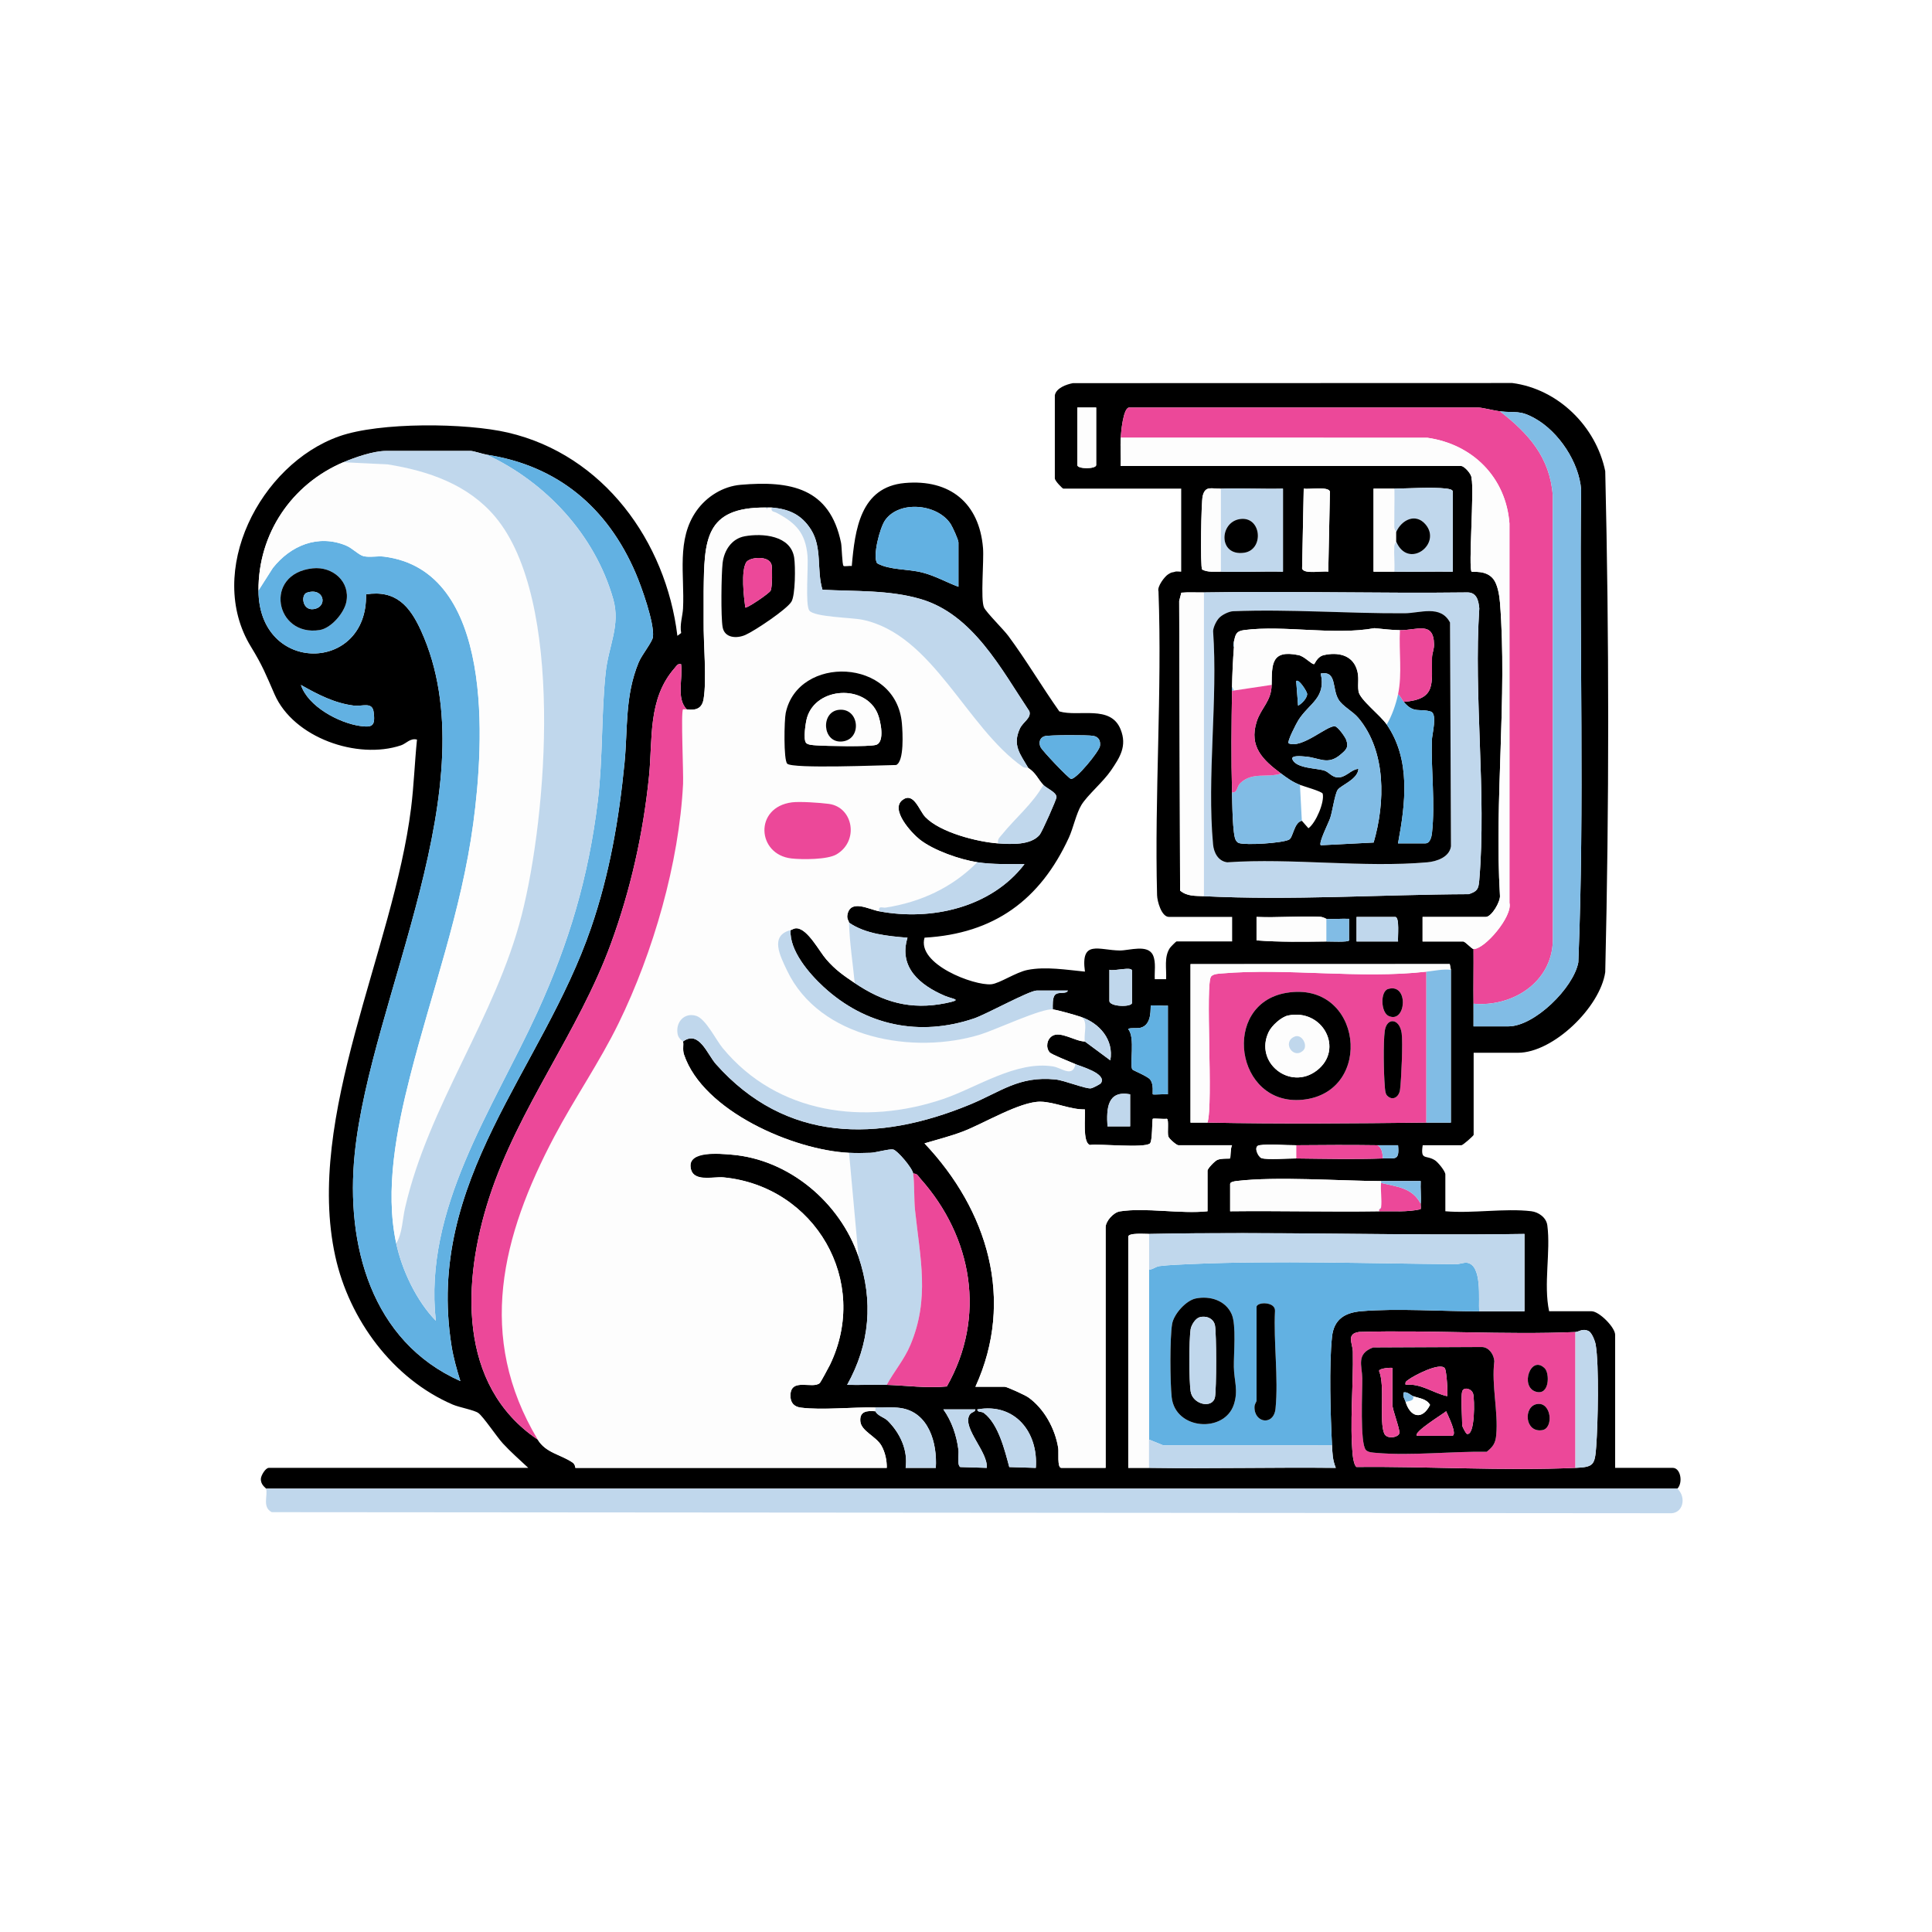 <?xml version="1.0" encoding="UTF-8"?>
<svg id="Laag_1" data-name="Laag 1" xmlns="http://www.w3.org/2000/svg" viewBox="0 0 1024 1024">
  <defs>
    <style>
      .cls-1 {
        fill: #c0d7ec;
      }

      .cls-2 {
        fill: #81bce5;
      }

      .cls-3 {
        fill: #62b1e2;
      }

      .cls-4 {
        fill: #ec4899;
      }

      .cls-5 {
        fill: #fdfdfd;
      }
      /* Make only the first .cls-5 path (the background rectangle) transparent */
      #Laag_1 > path.cls-5:first-of-type {
        fill: none !important;
      }
    </style>
  </defs>
  <path class="cls-5" d="M1024,0v1024H0V0h1024ZM889,789c3.02-3.12,1.77-11-2.5-11h-30.5v-70.5c0-3.97-8.49-12.5-12.5-12.5h-22.5c-3.06-14.36.91-31.5-.95-45.55-.55-4.15-4.64-7.01-8.53-7.47-14.01-1.67-31.16,1.28-45.52.02v-19.5c0-1.74-3.88-6.47-5.49-7.5-4.82-3.09-7.78.34-6.51-8h20.5c.86,0,6.5-5.06,6.5-5.5v-43.5h23.5c18.7,0,43.57-24.17,46.25-42.75,2.08-88.23,2.08-177.25,0-265.49-4.89-23.78-24.99-43.57-49.26-46.74l-232.9.07c-3.42.65-8.83,2.53-9.56,6.44v43.95c-.09,1.36,4.12,5.52,4.47,5.52h62.5v44c0,.16-2.32-.3-3.25.03-.86.31-.79,1.58-.96,1.65-.63.24-1.78-.83-2.75-.23-1.79,1.11-5.91,6.46-5.08,9,1.98,53.53-2.15,107.69-.75,161.04.08,3.23,2.34,11.5,6.29,11.5h33.5v13h-29.5c-.25,0-3.12,2.91-3.51,3.49-3.21,4.89-1.68,11.02-1.99,16.51h-6.01c-.24-4.01.74-8.8-.9-12.6-2.64-6.11-12.61-2.56-17.6-2.6-11.05-.09-20.9-5.96-18.51,11.2-9.75-.93-20.78-2.79-30.4-.9-6.24,1.23-14.86,7.18-19.23,7.6-9.09.87-39.61-10.6-35.38-24.7,36.92-2.11,61.33-20.07,76.49-53.01,2.33-5.06,3.85-12.74,6.66-17.34,3.16-5.18,11.55-12.21,15.69-18.31,4.68-6.9,8.62-12.89,5.07-21.73-5.3-13.22-22.18-6.44-32.47-9.53-9.26-13.12-17.45-27.08-27.02-39.98-2.62-3.54-11.69-12.45-12.9-15.1-1.94-4.25.01-24.78-.53-31.47-1.95-23.93-17.58-36.64-41.47-34.5-23.58,2.11-26.43,24.83-28.09,44-1.09-.23-3.92.37-4.38-.07-.75-.71-.89-10.17-1.3-12.19-5.96-29.18-26.78-33.08-53.28-30.79-9.28.8-17.93,6.17-23.29,13.71-10.84,15.25-6.3,34.2-7.19,51.81-.2,4.07-1.83,8.58-.99,13.03l-2,1.49c-6.07-50.14-39.2-95.92-89.8-107.71-22.33-5.2-67.94-5.64-89.45,1.96-42.02,14.84-71.08,71.76-46.79,111.5,6.22,10.17,7.92,14.71,12.53,25.25,10.08,23.05,43.91,34.79,67.04,27.04,2.77-.93,4.83-3.96,8.45-3.04-1.23,12.11-1.63,24.25-3.14,36.35-9.37,75.22-56.41,163.46-40.18,237.46,7.36,33.54,30.51,65.01,62.33,78.67,3.4,1.46,11.38,2.88,13.54,4.46,2.66,1.95,9.77,12.61,12.93,16.07,4.22,4.6,8.99,8.72,13.51,12.99h-137.5c-1.82,0-4.09,3.99-4.22,5.65-.26,3.35,2.58,4.87,2.72,5.35,1.08,3.66-2.17,9.81,3.02,12.48l740.52.57c7.74.7,9.44-8.63,4.45-13.05Z"/>
  <path d="M141,789c-.14-.48-2.98-2-2.72-5.35.13-1.66,2.41-5.65,4.22-5.65h137.5c-4.53-4.27-9.3-8.39-13.51-12.99-3.17-3.45-10.28-14.12-12.93-16.07-2.16-1.59-10.13-3-13.54-4.46-31.82-13.65-54.98-45.12-62.33-78.67-16.23-74,30.8-162.24,40.18-237.46,1.51-12.1,1.91-24.25,3.14-36.35-3.62-.93-5.68,2.11-8.45,3.04-23.13,7.75-56.97-3.99-67.04-27.04-4.61-10.54-6.31-15.08-12.53-25.25-24.3-39.73,4.77-96.66,46.79-111.5,21.51-7.6,67.12-7.16,89.45-1.96,50.6,11.79,83.73,57.57,89.8,107.71l2-1.49c-.84-4.45.78-8.96.99-13.03.89-17.61-3.65-36.56,7.19-51.81,5.36-7.54,14.01-12.91,23.29-13.71,26.5-2.29,47.32,1.61,53.28,30.79.41,2.02.55,11.48,1.3,12.19.46.44,3.29-.16,4.38.07,1.66-19.17,4.51-41.89,28.09-44,23.89-2.14,39.52,10.57,41.47,34.5.54,6.69-1.41,27.22.53,31.47,1.21,2.65,10.27,11.56,12.9,15.1,9.56,12.9,17.76,26.86,27.02,39.98,10.3,3.09,27.17-3.69,32.47,9.53,3.55,8.84-.39,14.83-5.07,21.73-4.14,6.1-12.52,13.13-15.69,18.31-2.8,4.6-4.33,12.28-6.66,17.34-15.17,32.95-39.57,50.91-76.49,53.01-4.24,14.09,26.29,25.56,35.38,24.7,4.37-.42,12.99-6.37,19.23-7.6,9.62-1.9,20.65-.04,30.4.9-2.39-17.16,7.45-11.29,18.51-11.2,4.98.04,14.95-3.51,17.6,2.6,1.64,3.8.66,8.59.9,12.6h6.01c.31-5.49-1.22-11.63,1.99-16.51.38-.58,3.26-3.49,3.51-3.49h29.5v-13h-33.5c-3.95,0-6.21-8.27-6.29-11.5-1.4-53.35,2.73-107.51.75-161.04-.83-2.54,3.29-7.89,5.08-9,.96-.6,1.24-.76,1.86-1,.18-.07.99-.11,1.85-.42.93-.33,3.25.13,3.25-.03v-44h-62.5c-.36,0-4.57-4.16-4.48-5.52v-43.95c.74-3.91,6.15-5.78,9.57-6.44l232.9-.07c24.27,3.17,44.37,22.96,49.26,46.74,2.09,88.24,2.09,177.26,0,265.49-2.67,18.58-27.54,42.75-46.25,42.75h-23.5v43.5c0,.44-5.64,5.5-6.5,5.5h-20.5c-1.27,8.34,1.69,4.9,6.51,8,1.61,1.03,5.49,5.77,5.49,7.5v19.5c14.36,1.26,31.51-1.69,45.52-.02,3.89.46,7.98,3.32,8.53,7.47,1.85,14.05-2.11,31.19.95,45.55h22.5c4.01,0,12.5,8.53,12.5,12.5v70.5h30.5c4.27,0,5.52,7.88,2.5,11H141ZM581,216h-10v30.5c0,2.18,10,2.18,10,0v-30.5ZM594,232c-.28,4.96.2,10.03,0,15h180.5c1.58,0,5.7,4.42,5.44,6.56,1.48,6.04-1.74,47.74.05,49.44.46.44,7.63-1.09,11.55,3.95,2.29,2.94,3.19,8.74,3.49,12.51,3.9,49.82-3,104.68-.03,155.04.44,3.29-4.43,11.5-7.5,11.5h-33.5v13h21.5c1.16,0,4.51,3.96,5.5,4,.09,9.65-.12,19.35,0,29,.05,3.99-.04,8.01,0,12h18.5c13.74,0,34.53-20.33,37.05-33.95,3.38-83.24.46-167.11,1.49-250.58-1.14-14.47-11.8-30.54-24.37-37.63-8.36-4.72-10.3-2.86-18.67-3.83-3.18-.37-9.25-2-11.5-2h-185c-3.25,0-4.36,13.55-4.5,16ZM182,245c-27.44,11.66-45.18,37.93-45,68,.26,44.61,58.04,43.65,57,2,15.84-2.43,23.22,6.22,29.18,19.33,36.74,80.83-26.77,194.58-35.17,277.18-4.9,48.2,8.74,99.44,55.99,120.49-1.91-6.16-3.69-12.38-4.7-18.78-13.95-87.87,48-145.72,73.98-221.44,9.77-28.48,14.77-57.33,17.72-87.28,1.81-18.43.11-35.53,7.53-53.47,1.62-3.92,7.28-10.79,7.56-13.49.77-7.44-6.05-26.52-9.22-33.89-14.95-34.73-41.35-56.87-78.86-62.64-1.95-.3-7-2-8.5-2h-45c-6.56,0-16.4,3.41-22.5,6ZM647,259c-4.86.14-8.19-1.78-9.56,3.94-.79,3.3-1.33,37.26-.3,38.92,3.08,1.61,6.54,1.04,9.86,1.14,10.96.34,22.03-.25,33,0v-44c-10.97.24-22.03-.32-33,0ZM704.01,303.01l.88-42.43c-.71-2.94-11.28-1.07-13.89-1.58l-.86,42.37c1.03,3.15,10.92,1.06,13.87,1.64ZM739,259c-3.65.05-7.35-.04-11,0v44c3.65.04,7.35-.05,11,0,10.31.15,20.69-.11,31,0v-42.5c0-1.1-2.44-1.43-3.45-1.55-7.66-.9-19.43-.07-27.55.05ZM364,376c-5.74-6-1.94-16.2-3.01-23.99-1.88-.39-2.41.94-3.41,2.08-14.41,16.4-11.57,37.65-13.59,57.41-3.11,30.44-9.73,60.08-20.24,88.76-17.26,47.08-48.98,86.82-64.46,134.54-14.27,44-16.95,99.46,25.71,128.21,4.24,7.08,12.09,7.83,18.41,12.13,1.6,1.09,1.42,2.87,1.59,2.87h165c.09-3.91-.86-8.29-2.79-11.71-2.81-4.98-10.71-7.74-11.21-12.88-.53-5.43,3.5-5.84,8-5.4,1.09,2.42,4.7,3.2,6.5,5,6.57,6.57,10.79,15.52,9.5,25h16c.82-13.17-3.74-29.59-18.76-31.74-4.36-.63-8.86-.14-13.24-.26-12.03-.32-28.31,1.52-39.55.05-3.72-.49-5.57-2.67-5.51-6.51.15-9.57,11.79-3.13,15.58-6.52.41-.37,4.72-8.32,5.36-9.64,21.44-44.36-7.96-94.64-56.39-99.36-5.73-.56-16.7,2.78-17.49-5.62s15.3-6.93,21.54-6.44c30.65,2.42,57.77,25.45,67.46,54.04,7.97,23.51,6.08,46.29-6,67.99,6.98.19,14.03-.22,21,.01,10.59.35,21.18,1.86,31.84.84,21-36.87,13.59-79.23-14.02-110.15-1.15-1.29-1.55-2.77-3.82-2.68-.39-2.95-8.45-12.35-10.61-12.76s-9.06,1.63-11.9,1.75c-3.7.16-7.8.19-11.49.01-29.34-1.41-77.34-22.06-87.45-52.05-.92-2.73-.06-5.39-.55-6.95,8.53-6.22,12.81,6.75,17.49,12.01,37.05,41.62,85.74,41.52,134.48,21.45,16.54-6.81,25.95-15.29,45.41-13.35,4.77.48,16.22,5.15,18.86,4.71.93-.15,4.88-2.14,5.31-2.8,3.24-5.05-10.97-8.87-13.55-10.03s-12.69-5.08-13.7-6.28c-2.15-2.57-1.48-6.79,1.32-8.62,4.37-2.86,12.34,2.9,17.38,2.9l13.5,10c1.93-10.96-5.76-19.68-15.5-23-3.21-1.09-12.31-3.67-15-4-.02-2.11-.28-6.24,1.24-7.76,1.83-1.85,5.96-.09,6.76-2.24h-16.5c-3.95,0-26.75,12.59-33.22,14.78-28.94,9.8-57.48,3.82-79.8-16.75-7.67-7.07-18.08-19.17-17.47-30.03,1.08-.28,1.78-1.12,3.4-.98,5.83.5,11.83,12.22,15.57,16.5,4.91,5.62,9.03,8.43,15.02,12.48,15.04,10.16,29.65,14.45,48.2,10.69,9.71-1.97,3.97-2.01-.48-3.92-13.01-5.58-24.57-15.03-19.73-30.77-10.48-.88-22.22-1.93-31-8.01-.02-.84-1.31-1.93-.84-4.24,1.66-8.31,11.18-2.83,16.84-1.76,27.62,5.21,59.4-1.96,77-24.99-8.25-.09-16.83.25-25-1.01-9.22-1.42-23.12-6.24-30.48-12.02-4.43-3.48-15.98-16.03-9.09-21.06,5.93-4.33,8.74,5.71,12.02,9.13,7.86,8.17,27.48,13.15,38.54,13.96,6.86.5,17.24,1.06,22.01-4.49,1.3-1.52,8.99-18.83,8.97-20.04-.04-2.59-5.17-4.58-6.99-6.47-2.84-2.96-3.76-6.19-8-9-4.27-7.34-8.51-12.06-4.4-20.89,1.63-3.5,6.15-5.5,5-9.13-14.94-22.38-29.9-51.34-57.6-59.47-16.74-4.92-34.8-4.01-52.06-4.94-3.18-10.44.01-22.25-6.1-31.9-5.06-7.99-11.79-10.92-20.84-11.66-.66-.05-1.34.02-2,0-.33-.01-.67,0-1,0-32.57-.27-32.72,17.33-33.04,44.54-.06,5.25.07,10.6,0,15.92-.15,11.74,1.73,30.31-.02,40.98-.85,5.19-4.18,6.16-8.94,5.56ZM508,311v-23.5c0-1.37-3.15-8.29-4.17-9.83-7.05-10.68-27.14-12.56-34.66-2-2.89,4.06-6.8,19.37-4.24,22.91,6.82,3.7,15.99,2.83,24.08,4.92,6.7,1.73,12.59,5.13,18.99,7.51ZM638,475c46.28,2.35,94.23-.87,140.44-1.07,4.6-1.48,5.21-2.76,5.6-7.39,3.9-46.04-3.05-97.48.01-144.09-.39-4.34-1.49-8.61-6.54-8.45-46.48.58-93.05-.78-139.52,0-3.94.07-7.93-.21-11.86.14l-1.14,4.35.48,153.53c3.74,3.15,8.05,2.75,12.52,2.98ZM159.49,363.02c3.71,11.37,20.04,20.11,31.25,21.74,6.82.99,8.22-.15,7.31-7.31-.72-5.69-5.92-2.9-10.53-3.47-10.2-1.26-19.24-5.96-28.03-10.96ZM553.7,390.2c-2.61.77-3.27,3.38-2.19,5.75.89,1.97,14.88,16.64,16.13,16.88,2.62.51,14.96-14.54,15.37-17.42s-.7-4.85-3.54-5.39-23.53-.49-25.77.17ZM703,487c-.25-.02-1.59-.99-3.38-1.07-11.15-.5-22.47.52-33.62.07v12.43c12.24.95,24.71.72,37.01.58,1.87-.02,11.86.47,12.02-.58v-11.43c-3.98-.19-8.06.27-12.02,0ZM741,499c-.25-2.25.95-13-1.5-13h-20.5v13h22ZM769,514l-.59-3.02-137.4.03v84c2.98.04,6-.06,8.99,0,38.53.75,77.46.42,116,0,4.32-.05,8.68.03,13.01,0v-81.01ZM588,514v16.5c0,3.18,12,3.46,12,1v-17c0-2.44-9.62.42-12-.5ZM619,533c-1.57.25-8.68-.35-9,0-.49.52,1.06,10.29-5.71,11.79-1.47.33-6.31-.16-6.3.73,3.8,4.29.62,18.85,2.18,21.33.28.45,7.88,3.52,9.31,5.19,2.25,2.64,1.24,7.67,1.53,7.97.32.34,6.54-.25,8,0v-47ZM599,580c-12.12-2.24-12.6,7.56-12.01,17.01h12.01v-17.01ZM517,735h15.5c1.19,0,10.88,4.47,12.44,5.56,8.56,6.02,14.37,16.81,15.96,27.04.32,2.09-.66,10.39,1.61,10.39h23.5v-127.5c0-3.15,4.03-7.89,7.56-8.44,13.68-2.13,32.23,1.47,46.44-.06v-21.5c0-1.14,3.85-5.16,5.25-5.74,2.23-.93,6.5-.53,6.74-.77s.17-5.64,1.01-6.99h-28.5c-.89,0-4.91-3.4-5.29-4.71-.58-1.97.44-9.13-.78-9.31-1.4.27-7.1-.33-7.43.01-.46.48-.09,12.03-1.57,13.12-3.37,2.5-26.19.06-31.79.75-3.97-1.34-2.29-15.1-2.65-18.85-7.74.17-15.96-3.95-23.48-4.08-10.84-.18-30.14,11.62-41.25,15.83-6.6,2.5-13.51,4.24-20.26,6.25,33.41,35.28,48.05,82.85,27,128.99ZM687,614c15.08.17,30.98.53,46,0,6.42-.23,8.84,1.46,8-7-3.66-.03-7.35.06-11,0-14.29-.21-28.71-.13-43,0-5.79.05-14.22-.8-19.53,0-3.32.5-.72,6.2,1.2,6.84,2.97,1,14.15.12,18.34.16ZM732,626c-22.61-.11-55.17-2.56-76.55-.05-1.01.12-3.45.46-3.45,1.55v14.5c26.31-.3,52.7.4,79,0,7.34-.11,14.74.53,21.94-1.07.27-.96-.02-1.96.06-2.93.32-3.94-.23-8.05,0-12.01-6.99-.02-14.02.04-21.01,0ZM609,654c-2.09.04-11-.71-11,1.5v122.5c3.65.04,7.35-.05,11,0,32.97.47,66.02-.35,99,0-1.75-4.33-1.76-7.5-2-11.99-.82-15.72-1.63-42.33,0-57.5.99-9.24,6.77-12.79,15.47-13.53,19.15-1.64,42.82.11,62.54.04,7.98-.03,16.02.02,24,0v-41c-66.28,1.02-132.74-1.36-199,0ZM835,706c-37.76,1.61-76.66-1.17-114.55-.05-7.14.95-3.5,6.02-3.41,10.51.35,17.39-1.74,38.27-.04,55.04.15,1.51.8,5.27,1.96,6.04,38.27-.41,77.9,2.15,116.04.46,9.61-.42,10.31-1.37,11.04-11.46.87-12.06,1.58-42.7-.28-53.8-.32-1.92-2.03-6.42-3.75-7.24-3.34-1.61-5.07.42-7.01.5ZM517,747h-17c4.47,6.29,7.02,13.87,7.99,21.51.31,2.4-.83,7.81.95,9.05l14.06.43c.82-8.24-12.78-20.84-9.28-27.78,1.03-2.05,3.08-1.5,3.28-3.22ZM549.01,778.01c1.38-18.79-10.97-34.6-31-31-.12,1.68,2.18.91,3.54,1.95,7.66,5.86,10.99,19.75,13.39,28.61l14.07.44Z"/>
  <path class="cls-1" d="M889,789c4.98,4.41,3.29,13.75-4.45,13.05l-740.52-.57c-5.2-2.67-1.94-8.82-3.02-12.48h748Z"/>
  <path class="cls-5" d="M406,269l.5.98.5-.98c.66.02,1.34-.05,2,0-.53,2.42,1.22,2.07,2.63,2.82,10.24,5.45,15.25,10.61,16.36,22.7.53,5.78-1.27,25.93.94,29.06,2.49,3.52,22.28,3.7,28.1,4.9,37.4,7.68,54.96,56.92,85.06,77.99,1,.7,2.62.35,2.91.54,4.24,2.81,5.16,6.04,8,9-5.51,9.92-14.92,17.65-22.04,26.46-1.2,1.49-2.35,2.26-1.96,4.54-11.06-.81-30.68-5.79-38.54-13.96-3.28-3.41-6.1-13.45-12.02-9.13-6.89,5.03,4.66,17.57,9.09,21.06,7.36,5.79,21.26,10.6,30.48,12.02-13.24,13.41-29.95,21.14-48.52,24.03-1.86.29-4.05-1.26-3.48,1.97-5.67-1.07-15.18-6.55-16.84,1.76-.46,2.31.82,3.4.84,4.24.26,10.77,1.99,21.27,3,32-6-4.05-10.11-6.86-15.02-12.48-3.75-4.28-9.74-16-15.57-16.5-1.62-.14-2.32.7-3.4.98-11.11,2.89-5.57,13.55-1.86,21.36,17.3,36.4,67.35,44.81,102.62,33.91,7.65-2.37,32.49-13.97,38.24-13.26,2.69.33,11.79,2.91,15,4,3.99,2.14,1.25,8.88,2,13-5.03,0-13.01-5.76-17.38-2.9-2.8,1.83-3.48,6.04-1.32,8.62,1.01,1.2,11.05,5.09,13.7,6.28-1.45,7.36-7.42,1.95-11.74,1.24-19.62-3.22-40.55,11.18-58.3,17.22-41.65,14.16-88.02,8.05-116.94-26.98-3.56-4.32-8.93-15.44-13.98-17.05-6.44-2.05-11.21,3.53-9.85,9.85.52,2.4,2.73,3.5,2.8,3.72.49,1.56-.37,4.22.55,6.95,10.11,29.98,58.11,50.64,87.45,52.05l5,55c-9.69-28.58-36.81-51.62-67.46-54.04-6.24-.49-22.37-2.33-21.54,6.44s11.75,5.06,17.49,5.62c48.43,4.72,77.83,55,56.39,99.36-.64,1.32-4.95,9.27-5.36,9.64-3.79,3.39-15.42-3.05-15.58,6.52-.06,3.84,1.78,6.03,5.51,6.51,11.24,1.47,27.52-.37,39.55-.05.13.6-.19,1.58,0,2-4.5-.44-8.53-.03-8,5.4.5,5.14,8.4,7.91,11.21,12.88,1.93,3.42,2.88,7.8,2.79,11.71h-165c-.16,0,.02-1.78-1.59-2.87-6.32-4.3-14.17-5.05-18.41-12.13-32.66-54.53-19.06-107.93,8.83-160.67,10.72-20.27,23.94-39.32,34.03-59.97,18.35-37.53,32.07-84.95,34.18-126.82.28-5.6-1.22-37.97-.04-39.55.12-.16,1.44.1,2,0,4.77.6,8.09-.37,8.94-5.56,1.74-10.67-.14-29.24.02-40.98.07-5.32-.06-10.67,0-15.92.32-27.21.47-44.81,33.04-44.54ZM394.73,284.23c-6.99,1.27-10.98,7.56-11.74,14.26-.67,5.97-.98,28.62.03,33.98,1.08,5.74,7.46,6.06,12.02,4.07,4.88-2.13,21.8-13.44,24.41-17.59,2.15-3.43,2.17-18.91,1.48-23.39-1.82-11.8-16.79-13.05-26.2-11.33ZM417.24,404.76c2.8,2.83,50.3.8,57.74.71,4.36-1.92,3.46-17.34,3.06-22.01-3.02-34.99-55.19-36.39-61.59-5.52-.78,3.76-1.19,24.81.8,26.82ZM419.75,425.26c-20.17,2.59-18.61,27.68-.26,29.74,5.74.64,19.04.67,23.85-2.15,12.1-7.09,8.89-24.98-3.94-26.76-4.37-.61-15.44-1.37-19.65-.83Z"/>
  <path class="cls-3" d="M258,241c37.51,5.77,63.9,27.91,78.86,62.64,3.17,7.36,9.99,26.44,9.22,33.89-.28,2.7-5.94,9.57-7.56,13.49-7.42,17.94-5.72,35.04-7.53,53.47-2.94,29.95-7.95,58.8-17.72,87.28-25.98,75.71-87.93,133.57-73.98,221.44,1.02,6.4,2.79,12.62,4.7,18.78-47.25-21.04-60.89-72.29-55.99-120.49,8.4-82.61,71.91-196.36,35.17-277.18-5.96-13.11-13.34-21.76-29.18-19.33,1.04,41.66-56.73,42.62-57-2l7.59-11.91c9.45-11.96,23.96-18.03,38.78-11.95,3.31,1.35,6.86,5.09,9.34,5.66,3.39.77,7.33-.2,10.77.23,58.79,7.33,53.09,98.9,47.37,141.34-6.3,46.72-22.1,89.31-33.57,134.43-7.03,27.64-13.41,59.87-7.28,88.22,3.09,14.29,10.73,30.47,20.99,41-6.55-59.52,30.25-112.04,53.87-163.64,16.74-36.57,27.18-71.84,32.01-111.99,2.73-22.7,1.78-45.61,4.14-67.86,1.51-14.23,7.98-25.04,4-39.03-9.62-33.83-35.47-61.75-67.02-76.48ZM165.78,301.23c-26.36,2.78-19.96,36.44,3.66,32.7,6.06-.96,12.94-9.02,14.12-14.88,2.19-10.83-7.27-18.93-17.78-17.82Z"/>
  <path class="cls-5" d="M182,245l23.38,1.12c21.63,3.44,42.73,10.67,57.14,27.86,36.77,43.9,27.46,158.22,13.99,211.02-13.88,54.44-49.32,100.59-61.82,155.18-1.41,6.15-1.42,13.58-4.68,18.82-6.12-28.34.26-60.58,7.28-88.22,11.47-45.11,27.28-87.7,33.57-134.43,5.72-42.44,11.42-134.01-47.37-141.34-3.45-.43-7.38.55-10.77-.23-2.48-.56-6.04-4.3-9.34-5.66-14.82-6.07-29.33,0-38.78,11.95l-7.59,11.91c-.18-30.07,17.56-56.34,45-68Z"/>
  <path class="cls-1" d="M258,241c31.55,14.73,57.39,42.66,67.02,76.48,3.98,13.99-2.5,24.8-4,39.03-2.36,22.25-1.41,45.16-4.14,67.86-4.84,40.15-15.28,75.42-32.01,111.99-23.62,51.6-60.42,104.12-53.87,163.64-10.26-10.53-17.9-26.71-20.99-41,3.26-5.24,3.27-12.66,4.68-18.82,12.51-54.58,47.94-100.73,61.82-155.18,13.46-52.8,22.78-167.12-13.99-211.02-14.4-17.19-35.51-24.42-57.14-27.86l-23.38-1.12c6.1-2.59,15.94-6,22.5-6h45c1.5,0,6.55,1.7,8.5,2Z"/>
  <path class="cls-5" d="M517,735c21.06-46.14,6.41-93.71-27-128.99,6.75-2,13.67-3.75,20.26-6.25,11.11-4.21,30.41-16.02,41.25-15.83,7.51.13,15.74,4.25,23.48,4.08.36,3.75-1.33,17.51,2.65,18.85,5.59-.69,28.42,1.75,31.79-.75,1.48-1.1,1.11-12.65,1.57-13.12.33-.34,6.03.26,7.43-.01,1.22.18.2,7.34.78,9.31.38,1.31,4.4,4.71,5.29,4.71h28.5c-.84,1.35-.76,6.74-1.01,6.99s-4.51-.16-6.74.77c-1.4.58-5.25,4.6-5.25,5.74v21.5c-14.21,1.53-32.77-2.08-46.44.06-3.53.55-7.56,5.29-7.56,8.44v127.5h-23.5c-2.26,0-1.28-8.3-1.61-10.39-1.59-10.23-7.4-21.02-15.96-27.04-1.56-1.1-11.25-5.56-12.44-5.56h-15.5Z"/>
  <path class="cls-4" d="M795,218c15.18,11.76,26.48,24.43,27.99,44.51l.05,236.02c-.48,22.13-21.38,35.32-42.04,33.46-.12-9.65.09-19.35,0-29,5.82.24,20.82-17.26,19.04-24.46v-201.07c-1.84-24.47-19.57-42.07-43.55-45.44l-162.48-.02c.14-2.45,1.25-16,4.5-16h185c2.25,0,8.32,1.63,11.5,2Z"/>
  <path class="cls-3" d="M784,695c-19.72.07-43.38-1.68-62.54-.04-8.69.75-14.48,4.29-15.47,13.53-1.62,15.17-.81,41.79,0,57.5l-89.53.03-7.47-3.03v-90c2-.16,3.59-1.68,5.56-1.94,4.45-.59,12.11-.89,16.9-1.1,45.4-1.95,94.37-.26,140.09.09,2.03.02,4.4-.94,5.84-.77,8.38.94,6.18,19.62,6.61,25.72ZM633.73,688.23c-5.17,1.07-11.61,8.28-12.49,13.51-1.27,7.54-1.09,30.82-.24,38.76,1.87,17.47,27.91,19.19,32.95,3.94,2.48-7.52.12-13.01.01-19.91s1.37-22.09-1.12-27.88c-3.19-7.45-11.59-9.99-19.12-8.42ZM666,692.5v50c0,.37-1.02,1.67-1.08,3.01-.4,8.72,10.21,10.48,11.14,1.05,1.6-16.21-1.12-35.32-.28-51.83.18-4.72-8.96-4.86-9.78-2.22Z"/>
  <path class="cls-4" d="M285,763c-42.66-28.75-39.98-84.21-25.71-128.21,15.48-47.72,47.21-87.45,64.46-134.54,10.51-28.68,17.13-58.32,20.24-88.76,2.02-19.76-.82-41.01,13.59-57.41,1-1.14,1.53-2.47,3.41-2.08,1.07,7.79-2.74,17.99,3.01,23.99-.56.09-1.88-.17-2,0-1.19,1.58.32,33.95.04,39.55-2.11,41.87-15.83,89.29-34.18,126.82-10.09,20.65-23.31,39.7-34.03,59.97-27.89,52.74-41.49,106.14-8.83,160.67Z"/>
  <path class="cls-1" d="M638,314c46.46-.78,93.03.58,139.52,0,5.05-.16,6.14,4.11,6.54,8.45-3.06,46.61,3.89,98.06-.01,144.09-.39,4.63-1,5.91-5.6,7.39-46.21.19-94.16,3.42-140.44,1.07v-161ZM646.34,327.34c-1.54,1.54-3.2,4.85-3.37,7.13,2.58,36.37-3.33,77.25-.02,113.07.4,4.37,2.69,8.87,7.49,9.51,34.24-2.37,72.32,2.97,106.09-.01,5.01-.44,11.76-2.76,12.51-8.49l-.5-118.6c-5-9.5-15.84-4.95-24-4.9-30.22.19-60.75-2.28-91.07-1.07-2.28.17-5.59,1.82-7.13,3.37Z"/>
  <path class="cls-4" d="M756,515v80c-38.54.42-77.47.75-116,0,3.13-9.69-1.32-74.19,1.97-77.53,1.29-1.3,3.73-1.37,5.48-1.52,35.01-2.98,73.45,3.03,108.55-.95ZM735.71,524.19c-4.22,1.27-3.91,12.42.33,14.32,9.3,4.17,10.79-17.65-.33-14.32ZM681.74,526.24c-34.75,5.89-27.1,60.21,8.65,56.65,38.34-3.81,31.78-63.51-8.65-56.65ZM735.24,580.75c2.86,2.9,6.29.78,6.8-3.2.67-5.14,1.55-25.21.86-29.95-1.19-8.08-7.99-8.4-8.96-1.15-.85,6.4-.56,22.36.01,29.1.13,1.58.16,4.07,1.28,5.21Z"/>
  <path class="cls-5" d="M781,503c-.99-.04-4.34-4-5.5-4h-21.5v-13h33.5c3.07,0,7.94-8.21,7.5-11.5-2.97-50.35,3.94-105.21.03-155.04-.3-3.77-1.2-9.57-3.49-12.51-3.92-5.04-11.09-3.51-11.55-3.95-1.79-1.7,1.43-43.41-.05-49.44.26-2.14-3.86-6.56-5.44-6.56h-180.5c.2-4.97-.28-10.04,0-15l162.48.02c23.98,3.37,41.71,20.98,43.56,45.44v201.07c1.78,7.2-13.21,24.7-19.04,24.46Z"/>
  <path class="cls-2" d="M795,218c8.37.97,10.31-.88,18.67,3.83,12.57,7.09,23.23,23.16,24.37,37.63-1.03,83.47,1.9,167.34-1.49,250.58-2.52,13.62-23.3,33.95-37.05,33.95h-18.5c-.04-3.99.05-8.01,0-12,20.66,1.86,41.55-11.34,42.04-33.46l-.05-236.02c-1.51-20.09-12.81-32.75-27.99-44.51Z"/>
  <path class="cls-4" d="M835,706v72c-38.14,1.68-77.77-.87-116.04-.46-1.16-.77-1.81-4.53-1.96-6.04-1.7-16.77.39-37.65.04-55.04-.09-4.49-3.73-9.56,3.41-10.51,37.89-1.12,76.79,1.66,114.55.05ZM727.71,714.21c-9.06,3.43-5.76,9.64-5.67,16.25s-1.31,34.51,1.93,38.06c1.19,1.3,3.79,1.37,5.48,1.52,18.4,1.64,39.95-.89,58.53-.57,3.38-2.68,4.67-4.57,5.07-8.93,1.13-12.28-2.6-26.42-1.02-39.07-.22-3.49-2.72-7.34-6.47-7.53l-57.84.26ZM818.76,725.24c-7.43-7.41-13.27,9.73-4.79,12.37,7.38,2.29,7.45-9.71,4.79-12.37ZM814.73,744.16c-7.42,1.14-6.69,15.4,2.72,13.84,6.12-1.01,4.9-15.01-2.72-13.84Z"/>
  <path class="cls-1" d="M609,654c66.26-1.36,132.72,1.02,199,0v41c-7.98.02-16.02-.03-24,0-.44-6.1,1.76-24.78-6.61-25.72-1.44-.16-3.81.79-5.84.77-45.72-.35-94.69-2.05-140.09-.09-4.79.21-12.45.5-16.9,1.1-1.97.26-3.55,1.78-5.56,1.94v-19Z"/>
  <path class="cls-1" d="M484,622c.78,5.9.37,13.45,1.01,19.49,2.68,25.41,7.9,46.84-2.52,71.49-3.25,7.68-8.56,13.8-12.48,21.02-6.97-.23-14.02.18-21-.01,12.08-21.7,13.97-44.48,6-67.99l-5-55c3.69.18,7.79.15,11.49-.01,2.84-.12,9.77-2.16,11.9-1.75s10.23,9.81,10.61,12.76Z"/>
  <path class="cls-1" d="M545,407c-.29-.19-1.91.16-2.91-.54-30.1-21.07-47.66-70.3-85.06-77.99-5.82-1.2-25.61-1.38-28.1-4.9-2.22-3.13-.41-23.27-.94-29.06-1.1-12.09-6.12-17.25-16.36-22.7-1.4-.75-3.16-.41-2.63-2.82,9.05.74,15.78,3.67,20.84,11.66,6.11,9.65,2.91,21.46,6.1,31.9,17.26.93,35.32.02,52.06,4.94,27.7,8.14,42.66,37.09,57.6,59.47,1.15,3.62-3.37,5.62-5,9.13-4.11,8.84.13,13.55,4.4,20.89Z"/>
  <path class="cls-4" d="M484,622c2.27-.09,2.67,1.4,3.82,2.68,27.61,30.92,35.02,73.28,14.02,110.15-10.66,1.03-21.26-.49-31.84-.84,3.93-7.22,9.23-13.33,12.48-21.02,10.43-24.65,5.2-46.08,2.52-71.49-.64-6.04-.23-13.6-1.01-19.49Z"/>
  <path class="cls-1" d="M570,564c2.58,1.16,16.79,4.98,13.55,10.03-.42.66-4.38,2.65-5.31,2.8-2.65.43-14.09-4.24-18.86-4.71-19.46-1.95-28.87,6.54-45.41,13.35-48.74,20.07-97.43,20.16-134.48-21.45-4.68-5.26-8.96-18.23-17.49-12.01-.07-.22-2.29-1.32-2.8-3.72-1.36-6.32,3.42-11.9,9.85-9.85,5.04,1.61,10.41,12.73,13.98,17.05,28.92,35.03,75.29,41.14,116.94,26.98,17.75-6.04,38.68-20.44,58.3-17.22,4.32.71,10.29,6.11,11.74-1.24Z"/>
  <path class="cls-5" d="M638,314v161c-4.47-.23-8.78.17-12.52-2.98l-.48-153.53,1.14-4.35c3.93-.35,7.92-.07,11.86-.14Z"/>
  <path class="cls-1" d="M419,493c-.6,10.85,9.8,22.96,17.47,30.03,22.32,20.57,50.86,26.55,79.8,16.75,6.47-2.19,29.27-14.78,33.22-14.78h16.5c-.81,2.14-4.93.39-6.76,2.24-1.52,1.53-1.25,5.66-1.24,7.76-5.74-.71-30.58,10.9-38.24,13.26-35.27,10.9-85.32,2.49-102.62-33.91-3.71-7.8-9.25-18.46,1.86-21.36Z"/>
  <path class="cls-5" d="M640,595c-2.99-.06-6.02.04-9.01,0v-84s137.42-.03,137.42-.03l.59,3.02c-4.41-.43-8.68.51-13,1-35.09,3.99-73.54-2.03-108.55.95-1.74.15-4.19.22-5.48,1.52-3.3,3.33,1.15,67.83-1.97,77.53Z"/>
  <path class="cls-5" d="M609,654v124c-3.65-.05-7.35.04-11,0v-122.5c0-2.21,8.91-1.46,11-1.5Z"/>
  <path class="cls-3" d="M508,311c-6.4-2.38-12.29-5.78-18.99-7.51-8.09-2.09-17.26-1.22-24.08-4.92-2.56-3.54,1.35-18.85,4.24-22.91,7.52-10.56,27.62-8.68,34.66,2,1.02,1.54,4.17,8.46,4.17,9.83v23.5Z"/>
  <path class="cls-5" d="M732,626v1c-.4,4.09.57,9.07,0,13l-1,1v1c-26.3.4-52.69-.3-79,0v-14.5c0-1.1,2.44-1.43,3.45-1.55,21.38-2.51,53.94-.06,76.55.05Z"/>
  <path class="cls-1" d="M450,489c8.78,6.08,20.52,7.13,31,8.01-4.84,15.74,6.72,25.19,19.73,30.77,4.45,1.91,10.18,1.95.48,3.92-18.55,3.76-33.16-.54-48.2-10.69-1.01-10.73-2.74-21.23-3-32Z"/>
  <path class="cls-1" d="M647,259c10.97-.32,22.03.24,33,0v44c-10.97-.25-22.04.34-33,0v-44ZM656.75,275.19c-10.59,2.02-10.92,19.74,2.67,17.77,10.91-1.58,9.16-20.02-2.67-17.77Z"/>
  <path class="cls-1" d="M706,766c.23,4.49.25,7.66,2,11.99-32.97-.34-66.03.48-99,0v-15l7.47,3.03,89.53-.03Z"/>
  <path class="cls-1" d="M739,259c8.12-.12,19.89-.95,27.55-.05,1.01.12,3.45.46,3.45,1.55v42.5c-10.31-.11-20.69.15-31,0,.13-4.51-.17-9.06-.04-13.58.04-1.3,1.04-2.29,1.04-2.42,6.33,15.07,24.45,1.36,15.56-9.06-5.27-6.18-12.74-2.41-15.56,4.06,0-.13-1.03-1.13-1.04-2.42-.06-6.86.13-13.73.04-20.58Z"/>
  <path class="cls-2" d="M769,514v81.01c-4.32.03-8.68-.05-13,0v-80c4.32-.49,8.59-1.43,13-1Z"/>
  <path class="cls-1" d="M518,457c8.17,1.26,16.75.92,25,1.01-17.6,23.03-49.38,30.2-77,24.99-.56-3.22,1.63-1.68,3.48-1.97,18.56-2.89,35.27-10.62,48.52-24.03Z"/>
  <path class="cls-1" d="M835,778v-72c1.94-.08,3.67-2.11,7.01-.5,1.72.83,3.43,5.32,3.75,7.24,1.86,11.1,1.16,41.75.28,53.8-.73,10.08-1.44,11.03-11.04,11.46Z"/>
  <path class="cls-3" d="M619,533v47c-1.47-.24-7.69.34-8,0-.28-.3.72-5.33-1.53-7.97-1.42-1.67-9.02-4.74-9.31-5.19-1.56-2.47,1.63-17.03-2.18-21.33,0-.89,4.83-.4,6.3-.73,6.76-1.51,5.22-11.28,5.71-11.79.33-.35,7.43.26,9,0Z"/>
  <path class="cls-5" d="M704.01,303.01c-2.94-.59-12.84,1.5-13.87-1.64l.86-42.37c2.6.51,13.18-1.36,13.89,1.58l-.88,42.43Z"/>
  <path class="cls-1" d="M464,746c4.38.12,8.88-.36,13.24.26,15.02,2.15,19.59,18.57,18.76,31.74h-16c1.29-9.48-2.93-18.43-9.5-25-1.8-1.8-5.41-2.58-6.5-5-.19-.42.13-1.4,0-2Z"/>
  <path class="cls-5" d="M739,259c.09,6.85-.1,13.72-.04,20.58.01,1.29,1.04,2.29,1.04,2.42,0,1.67,0,3.33,0,5,0,.13-1,1.13-1.04,2.42-.13,4.52.17,9.07.04,13.58-3.65-.05-7.35.04-11,0v-44c3.65-.04,7.35.05,11,0Z"/>
  <path class="cls-5" d="M703,487v12c-12.3.14-24.76.37-37.02-.58v-12.43c11.16.46,22.49-.57,33.64-.07,1.8.08,3.13,1.06,3.38,1.07Z"/>
  <path class="cls-3" d="M553.7,390.2c2.23-.66,23.04-.69,25.77-.17s3.93,2.63,3.54,5.39-12.74,17.94-15.37,17.42c-1.25-.24-15.24-14.91-16.13-16.88-1.08-2.38-.42-4.98,2.19-5.75Z"/>
  <path class="cls-1" d="M549.01,778.01l-14.07-.44c-2.4-8.87-5.73-22.75-13.39-28.61-1.36-1.04-3.65-.27-3.54-1.95,20.03-3.61,32.38,12.21,31,31Z"/>
  <path class="cls-1" d="M529,447c-.39-2.28.76-3.05,1.96-4.54,7.12-8.81,16.53-16.55,22.04-26.46,1.81,1.89,6.95,3.88,6.99,6.47.02,1.21-7.67,18.52-8.97,20.04-4.77,5.55-15.15,4.99-22.01,4.49Z"/>
  <path class="cls-5" d="M647,259v44c-3.32-.1-6.78.46-9.86-1.14-1.03-1.65-.49-35.62.3-38.92,1.37-5.72,4.7-3.8,9.56-3.94Z"/>
  <path class="cls-1" d="M517,747c-.2,1.72-2.25,1.17-3.28,3.22-3.5,6.94,10.1,19.54,9.28,27.78l-14.06-.43c-1.78-1.24-.64-6.65-.95-9.05-.97-7.64-3.52-15.23-7.99-21.51h17Z"/>
  <path class="cls-5" d="M581,216v30.5c0,2.18-10,2.18-10,0v-30.5h10Z"/>
  <path class="cls-3" d="M159.49,363.02c8.78,5,17.83,9.71,28.03,10.96,4.62.57,9.81-2.23,10.53,3.47.91,7.16-.49,8.3-7.31,7.31-11.21-1.63-27.54-10.37-31.25-21.74Z"/>
  <path class="cls-4" d="M730,607c2.62,1.3,2.7,4.4,3,7-15.02.53-30.92.17-46,0v-7c14.29-.13,28.71-.21,43,0Z"/>
  <path class="cls-1" d="M741,499h-22v-13h20.5c2.45,0,1.25,10.75,1.5,13Z"/>
  <path class="cls-4" d="M753,638c-.08.97.21,1.97-.06,2.93-7.21,1.6-14.6.95-21.94,1.07v-1c.48-.11.93-.53,1-1,.57-3.93-.4-8.91,0-13,8.49,2.04,16.48,2.43,21,11Z"/>
  <path class="cls-1" d="M588,514c2.38.92,12-1.94,12,.5v17c0,2.46-12,2.18-12-1v-16.5Z"/>
  <path class="cls-1" d="M599,580v17h-12.01c-.59-9.44-.12-19.24,12.01-17Z"/>
  <path class="cls-1" d="M573,539c9.75,3.32,17.43,12.04,15.5,23l-13.5-10c-.75-4.12,1.99-10.86-2-13Z"/>
  <path class="cls-2" d="M703,487c3.96.27,8.04-.19,12.01,0v11.43c-.15,1.05-10.13.55-12.01.58v-12Z"/>
  <path class="cls-5" d="M687,607v7c-4.18-.05-15.36.83-18.34-.16-1.91-.64-4.51-6.35-1.2-6.84,5.31-.79,13.74.06,19.53,0Z"/>
  <path class="cls-2" d="M732,626c6.99.03,14.02-.02,21.01,0-.23,3.96.31,8.06,0,12.01-4.52-8.57-12.51-8.96-21-11v-1Z"/>
  <path class="cls-2" d="M730,607c3.66.05,7.35-.04,11,0,.84,8.46-1.58,6.78-8,7-.3-2.6-.38-5.7-3-7Z"/>
  <path class="cls-1" d="M406,269c.33,0,.67-.01,1,0l-.5.98-.5-.98Z"/>
  <path d="M417.24,404.76c-1.99-2.01-1.58-23.06-.8-26.82,6.41-30.87,58.57-29.47,61.59,5.52.4,4.67,1.3,20.09-3.06,22.01-7.44.08-54.94,2.11-57.74-.71ZM427.24,393.75c.94,1.08,3.75,1.18,5.21,1.29,5.18.38,28.12.85,31.84-.24,4.84-1.42,2.47-12.71.9-16.5-6.48-15.63-32.47-14.36-37.42,1.97-.77,2.52-2.15,11.62-.53,13.47Z"/>
  <path d="M394.73,284.23c9.42-1.71,24.38-.47,26.2,11.33.69,4.48.67,19.96-1.48,23.39-2.6,4.15-19.53,15.46-24.41,17.59-4.56,1.99-10.95,1.68-12.02-4.07-1.01-5.36-.7-28.01-.03-33.98.76-6.7,4.75-12.99,11.74-14.26ZM395.01,322c.63.68,12.79-7.48,13.48-9.01.85-1.87.9-11.23.48-13.46-.99-5.32-11.74-4.32-13.45-1.51-2.88,4.72-1.27,18.33-.51,23.98Z"/>
  <path class="cls-4" d="M419.75,425.26c4.22-.54,15.28.22,19.65.83,12.83,1.78,16.04,19.67,3.94,26.76-4.82,2.82-18.11,2.79-23.85,2.15-18.36-2.06-19.92-27.15.26-29.74Z"/>
  <path d="M165.78,301.23c10.51-1.11,19.97,7,17.78,17.82-1.18,5.86-8.06,13.92-14.12,14.88-23.62,3.74-30.02-29.92-3.66-32.7ZM162.64,314.14c-3.32,1.11-2.4,9.62,3.64,8.69,7.72-1.18,5.46-11.74-3.64-8.69Z"/>
  <path d="M633.73,688.23c7.53-1.56,15.92.98,19.12,8.42,2.48,5.8,1.01,20.67,1.12,27.88s2.47,12.38-.01,19.91c-5.04,15.24-31.08,13.53-32.95-3.94-.85-7.94-1.02-31.22.24-38.76.88-5.23,7.32-12.44,12.49-13.51ZM635.71,698.2c-2.18.66-4.31,4.15-4.66,6.36-.86,5.43-.85,27.44,0,32.88,1.12,7.16,11.71,9.32,12.91,3.03.82-4.28.81-33.63,0-37.95-.71-3.81-4.79-5.37-8.26-4.33Z"/>
  <path d="M666,692.5c.82-2.64,9.95-2.49,9.78,2.22-.84,16.52,1.88,35.63.28,51.83-.93,9.42-11.54,7.67-11.14-1.05.06-1.33,1.08-2.64,1.08-3.01v-50Z"/>
  <path d="M646.34,327.34c1.54-1.54,4.85-3.2,7.13-3.37,30.33-1.2,60.85,1.27,91.07,1.07,8.17-.05,19-4.6,24,4.9l.5,118.6c-.76,5.72-7.5,8.05-12.51,8.49-33.78,2.99-71.85-2.36-106.09.01-4.81-.63-7.09-5.13-7.49-9.51-3.31-35.83,2.6-76.71.02-113.07.17-2.28,1.82-5.59,3.37-7.13ZM654,340c-.69,2.91.03,2.59,0,3-.54,7.11-.86,13.85-1,21-.01.67.01,1.33,0,2-.3,17.71-.48,36.32,0,54,.12,4.53.2,22.78,2.07,25.43.46.65.78,1.13,1.59,1.41,3.65,1.23,22.89.09,26.59-1.83,2.15-1.12,2.6-9.1,6.74-10l3.5,3.98c3.97-2.84,8.64-13.92,7.56-18.33-.28-1.14-10.14-3.93-12.06-4.66-3.89-1.49-6.58-3.46-10-6-9.61-7.15-17.11-14.23-12.95-27.45,2.33-7.4,7.82-10.81,7.95-19.55.16-10.88-.31-18.79,14.27-15.77,3.19.66,6.66,4.79,8.21,4.78.42,0,1.5-3.96,5.23-4.8,7.13-1.6,14.71-.25,17.33,7.24,1.59,4.55.37,7.86,1.01,11.99.68,4.4,11.45,12.47,14.94,17.56,12.85,18.69,9.95,41.85,6,63h14.5c2.49,0,3.28-3.48,3.5-5.48,1.75-16.18-.51-32.94-.08-49.04.09-3.27,3.1-14.18-.56-15.33-5.86-1.85-8.99,1.27-14.35-5.15,17.62-1.35,14.68-9.78,15.01-23.49.05-2.22,1.12-4.38,1.07-7-.23-12.52-9.17-7.37-18.08-7.51-4.6-.07-8.94-.62-13.5-1.06-21.71,3.93-47.78-1.73-69.05,1.01-4.41.57-4.6,2.49-5.45,6.05ZM700,448l28.06-1.44c6.16-21.09,6.76-48.31-8.08-66.03-3.01-3.59-8.1-5.99-10.42-9.58-3.74-5.8-.78-15.57-9.55-13.96,2.98,13.01-6.17,15.75-11.82,24.68-1.01,1.59-6.14,11.4-5.17,12.32,7.11,2.93,20.26-9.47,24.48-9.05,1.58.16,5.41,5.57,5.98,7.1,1.54,4.13-.09,5.45-3,7.92-6.94,5.91-11.3,1.48-18.93,1-1.17-.07-7.51-.85-6.53,1.52,2.04,4.9,13.04,4.61,17.03,5.98,2.25.78,3.78,3.24,6.55,3.53,4.63.49,7.01-3.98,11.39-4.51-.26,5.67-9.53,8.79-11.03,11.21s-2.7,11.12-3.91,14.84c-.79,2.42-6.29,13.17-5.04,14.46ZM688.01,374c1.95-.94,5.01-4.16,4.79-6.35-.12-1.22-4.5-8.13-5.79-6.65l1,12.99Z"/>
  <path d="M681.74,526.24c40.44-6.85,46.99,52.84,8.65,56.65-35.76,3.55-43.4-50.76-8.65-56.65ZM682.73,538.23c-3.64.75-8.68,5.37-10.29,8.71-7.8,16.21,11.31,31.31,25.47,20.47,14.67-11.23,3.26-32.98-15.18-29.18Z"/>
  <path d="M735.24,580.75c-1.13-1.14-1.15-3.63-1.28-5.21-.57-6.73-.86-22.69-.01-29.1.96-7.25,7.77-6.93,8.96,1.15.7,4.74-.19,24.82-.86,29.95-.52,3.98-3.95,6.1-6.8,3.2Z"/>
  <path d="M735.71,524.19c11.12-3.34,9.63,18.49.33,14.32-4.23-1.9-4.54-13.05-.33-14.32Z"/>
  <path d="M727.71,714.21l57.84-.26c3.75.19,6.25,4.03,6.47,7.53-1.58,12.65,2.15,26.79,1.02,39.07-.4,4.36-1.69,6.25-5.07,8.93-18.57-.32-40.12,2.21-58.53.57-1.69-.15-4.29-.22-5.48-1.52-3.25-3.55-1.84-31.43-1.93-38.06s-3.39-12.81,5.67-16.25ZM765.79,725.23c-2.47-3.41-16.34,3.81-19.13,5.93-1.13.86-2.05,1.05-1.66,2.83,8.12-.91,14.53,4.35,21.99,6,.53-.56-.2-13.38-1.21-14.77ZM738,725c-1.36-.17-6.86.21-7.07,1.62,3.31,7.89-.03,26.72,2.73,33.15,1.42,3.3,7.68,2.08,8.04-.22.34-2.18-3.7-12.3-3.7-15.05v-19.5ZM775,737.5c-.82,2.91,0,13.95,0,18,0,.53,1.91,4.34,2.51,4.5,4.37,1.1,4.1-18.5,3.28-21.29s-5.08-3.74-5.79-1.21ZM745,743c2.45,8.18,8.82,9.9,12.95,1.62-1.92-3.33-5.81-3.47-8.95-4.62-1.44-.53-2.94-2.41-4.99-2-.72,2.18.54,3.49.99,5ZM751,761h18.5c3.48,0-2.32-11.3-3.01-13.01-1.33,1.26-17.67,11.13-15.49,13.01Z"/>
  <path d="M814.73,744.16c7.62-1.17,8.84,12.83,2.72,13.84-9.41,1.55-10.14-12.71-2.72-13.84Z"/>
  <path d="M818.76,725.24c2.66,2.66,2.6,14.66-4.79,12.37-8.48-2.63-2.65-19.78,4.79-12.37Z"/>
  <path class="cls-2" d="M731,641l1-1c-.07.47-.52.89-1,1Z"/>
  <path d="M656.75,275.19c11.83-2.25,13.58,16.19,2.67,17.77-13.59,1.97-13.26-15.75-2.67-17.77Z"/>
  <path d="M740,282c2.82-6.47,10.29-10.24,15.56-4.06,8.89,10.43-9.23,24.13-15.56,9.06,0-1.67,0-3.33,0-5Z"/>
  <path class="cls-5" d="M427.24,393.75c-1.62-1.86-.23-10.95.53-13.47,4.95-16.33,30.94-17.6,37.42-1.97,1.57,3.78,3.95,15.07-.9,16.5-3.72,1.09-26.66.63-31.84.24-1.46-.11-4.27-.21-5.21-1.29ZM444.74,376.21c-9.98.95-9.02,17.89,1.67,16.78s9.13-17.81-1.67-16.78Z"/>
  <path class="cls-4" d="M395.01,322c-.75-5.65-2.37-19.26.51-23.98,1.71-2.81,12.46-3.81,13.45,1.51.42,2.23.36,11.59-.48,13.46-.69,1.53-12.86,9.69-13.48,9.01Z"/>
  <path class="cls-3" d="M162.64,314.14c9.09-3.05,11.36,7.51,3.64,8.69-6.03.92-6.95-7.58-3.64-8.69Z"/>
  <path class="cls-1" d="M635.71,698.2c3.48-1.05,7.55.51,8.26,4.33.81,4.31.81,33.67,0,37.95-1.2,6.29-11.79,4.13-12.91-3.03-.85-5.44-.86-27.46,0-32.88.35-2.21,2.47-5.7,4.66-6.36Z"/>
  <path class="cls-5" d="M742,334c-.62,11.25,1.29,23-1,34-1.05,5.03-3.29,11.59-6,16-3.49-5.08-14.26-13.15-14.94-17.56-.64-4.13.58-7.44-1.01-11.99-2.62-7.49-10.2-8.84-17.33-7.24-3.73.84-4.81,4.8-5.23,4.8-1.55.01-5.02-4.12-8.21-4.78-14.58-3.02-14.11,4.88-14.27,15.77l-20,3-1-2c.14-7.15.46-13.89,1-21v-3c.85-3.56,1.04-5.48,5.45-6.05,21.27-2.75,47.34,2.92,69.05-1.01,4.56.45,8.9.99,13.5,1.06Z"/>
  <path class="cls-2" d="M700,448c-1.26-1.29,4.25-12.04,5.04-14.46,1.21-3.72,2.34-12.33,3.91-14.84s10.77-5.54,11.03-11.21c-4.38.53-6.76,5-11.39,4.51-2.77-.29-4.3-2.76-6.55-3.53-3.99-1.37-14.99-1.08-17.03-5.98-.98-2.37,5.36-1.59,6.53-1.52,7.63.48,11.99,4.91,18.93-1,2.91-2.48,4.55-3.79,3-7.92-.57-1.53-4.4-6.94-5.98-7.1-4.22-.42-17.37,11.98-24.48,9.05-.97-.92,4.17-10.73,5.17-12.32,5.66-8.93,14.8-11.68,11.82-24.68,8.77-1.61,5.8,8.16,9.55,13.96,2.32,3.59,7.41,5.99,10.42,9.58,14.85,17.72,14.24,44.94,8.08,66.03l-28.06,1.44Z"/>
  <path class="cls-3" d="M744,372c5.36,6.42,8.49,3.3,14.35,5.15,3.66,1.16.65,12.06.56,15.33-.42,16.1,1.83,32.85.08,49.04-.22,2-1,5.48-3.5,5.48h-14.5c3.95-21.15,6.85-44.31-6-63,2.71-4.41,4.95-10.97,6-16,1.41,1.01,1.99,2.79,3,4Z"/>
  <path class="cls-2" d="M689,416l1,19c-4.14.91-4.59,8.89-6.74,10-3.71,1.92-22.94,3.06-26.59,1.83-.82-.27-1.13-.76-1.59-1.41-1.88-2.65-1.95-20.9-2.07-25.43,2.97.28,2.44-3.13,4.47-5.03,6.41-5.99,14.18-2.55,21.53-4.97,3.42,2.54,6.11,4.51,10,6Z"/>
  <path class="cls-4" d="M674,363c-.13,8.74-5.62,12.15-7.95,19.55-4.16,13.22,3.34,20.3,12.95,27.45-7.35,2.42-15.11-1.02-21.53,4.97-2.03,1.9-1.5,5.31-4.47,5.03-.48-17.68-.3-36.29,0-54h1l20-3Z"/>
  <path class="cls-4" d="M742,334c8.91.13,17.86-5.01,18.08,7.51.05,2.62-1.02,4.78-1.07,7-.33,13.71,2.61,22.14-15.01,23.49-1.01-1.21-1.59-2.99-3-4,2.29-11,.38-22.75,1-34Z"/>
  <path class="cls-3" d="M688.01,374l-1-12.99c1.29-1.49,5.67,5.43,5.79,6.65.22,2.19-2.84,5.41-4.79,6.35Z"/>
  <path class="cls-2" d="M654,343c.03-.41-.69-.09,0-3v3Z"/>
  <path class="cls-2" d="M654,366h-1c.01-.67-.01-1.33,0-2l1,2Z"/>
  <path class="cls-5" d="M682.73,538.23c18.44-3.8,29.86,17.95,15.18,29.18-14.16,10.84-33.27-4.26-25.47-20.47,1.61-3.34,6.64-7.96,10.29-8.71ZM690.75,556.75c2.66-2.57-.72-9.09-4.73-7.28-6.64,3-.49,12.3,4.73,7.28Z"/>
  <path class="cls-4" d="M738,725v19.5c0,2.75,4.05,12.87,3.7,15.05-.36,2.3-6.62,3.52-8.04.22-2.76-6.43.58-25.26-2.73-33.15.2-1.41,5.71-1.8,7.07-1.62Z"/>
  <path class="cls-4" d="M765.79,725.23c1.01,1.39,1.73,14.21,1.21,14.77-7.46-1.65-13.87-6.91-21.99-6-.39-1.79.53-1.97,1.66-2.83,2.79-2.12,16.66-9.34,19.13-5.93Z"/>
  <path class="cls-4" d="M751,761c-2.18-1.88,14.16-11.75,15.49-13.01.69,1.71,6.49,13.01,3.01,13.01h-18.5Z"/>
  <path class="cls-4" d="M775,737.5c.71-2.54,4.96-1.66,5.79,1.21s1.09,22.39-3.28,21.29c-.6-.15-2.51-3.96-2.51-4.5,0-4.05-.82-15.09,0-18Z"/>
  <path class="cls-5" d="M745,743c2.05-.53,4.61-.39,4-3,3.14,1.14,7.02,1.29,8.95,4.62-4.13,8.28-10.5,6.57-12.95-1.62Z"/>
  <path class="cls-2" d="M749,740c.61,2.61-1.95,2.47-4,3-.45-1.51-1.71-2.81-.99-5,2.06-.42,3.55,1.47,4.99,2Z"/>
  <path d="M444.74,376.21c10.8-1.03,12.29,15.69,1.67,16.78s-11.65-15.83-1.67-16.78Z"/>
  <path class="cls-1" d="M690.75,556.75c-5.21,5.03-11.37-4.27-4.73-7.28,4-1.81,7.39,4.71,4.73,7.28Z"/>
</svg>